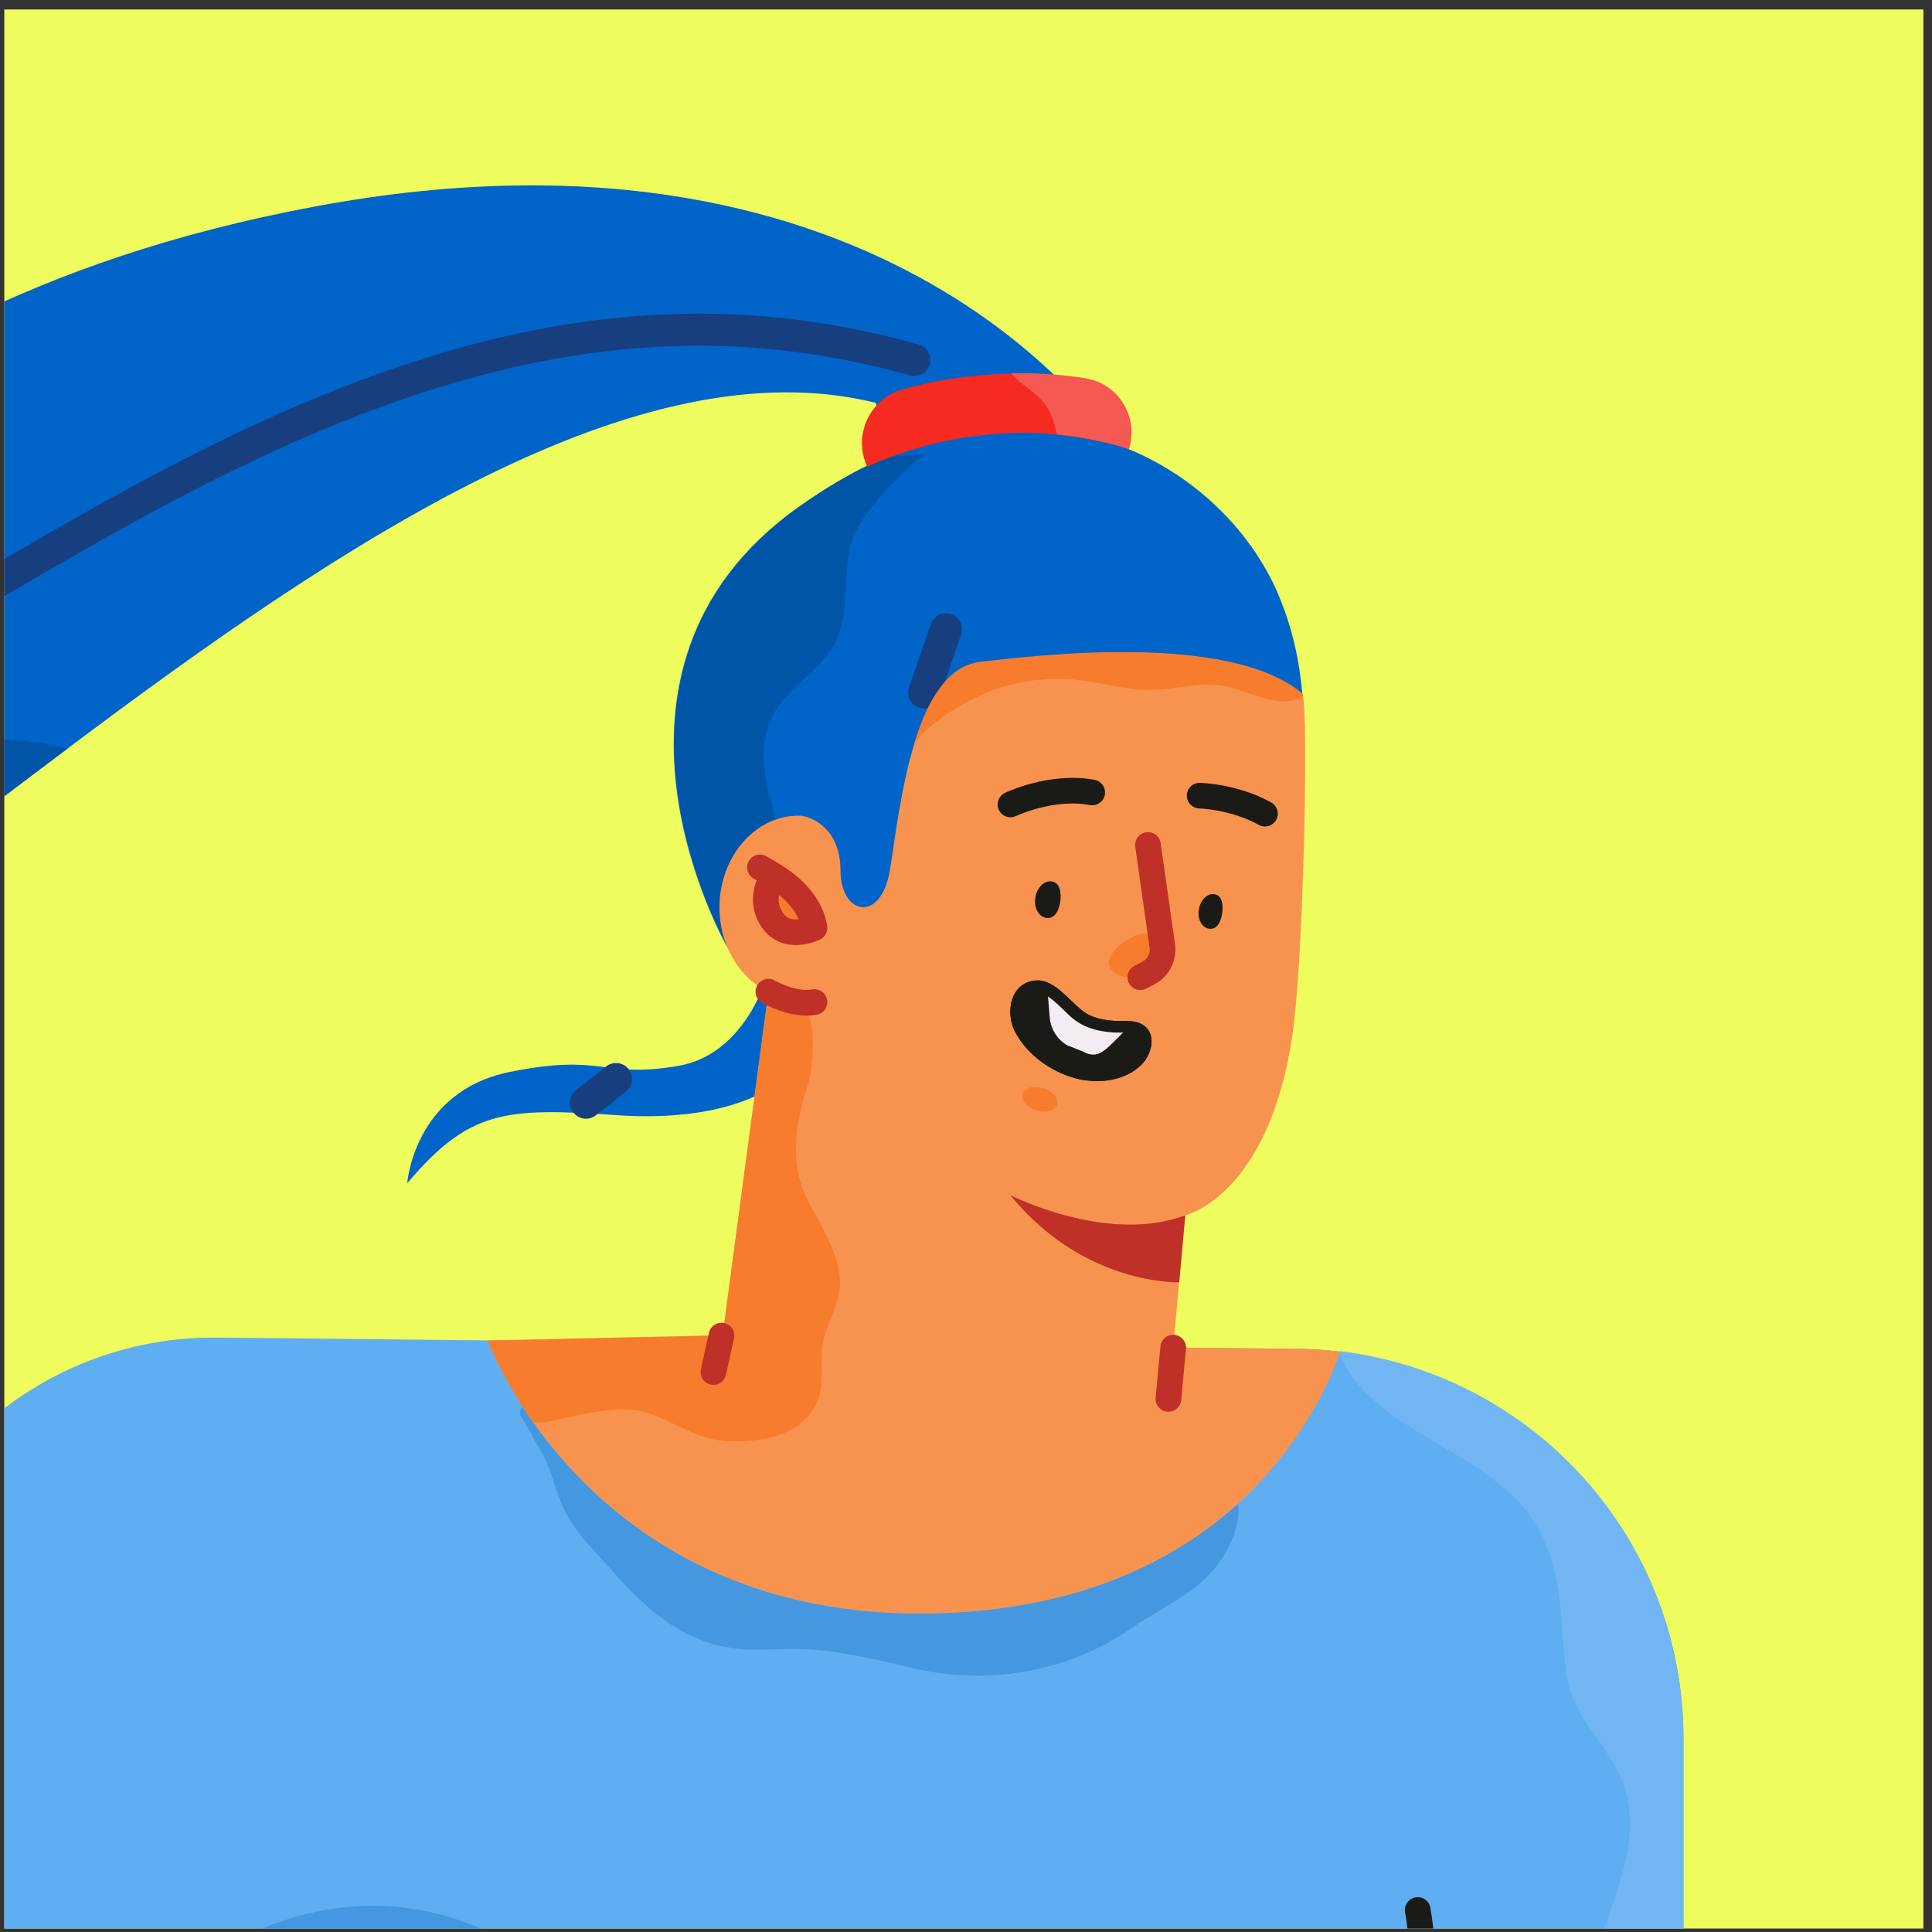 <svg width="200" height="200" viewBox="0 0 200 200" fill="none" xmlns="http://www.w3.org/2000/svg">
<rect x="0" y="0" width="200" height="200" fill="#333333" stroke="none"/>
<g clip-path="url(#clip0_3_16621)">
<rect width="198.663" height="198.663" transform="translate(0.446 0.98)" fill="#EFFC5E"/>
<path d="M42.153 122.49C42.153 122.49 42.859 113.029 52.651 110.996C62.486 108.963 62.403 111.701 70.245 110.332C78.088 108.963 80.038 98.962 80.038 98.962V112.407C80.038 112.407 75.349 116.266 63.73 115.436C52.112 114.606 48.502 115.021 42.153 122.49Z" fill="#0064C8"/>
<path d="M75.265 98.008C75.265 98.008 58.833 69.418 82.651 52.488C106.344 35.642 126.552 47.8 132.361 61.617C138.171 75.435 132.361 89.294 132.361 89.294L89.498 105.062L75.265 98.008Z" fill="#0064C8"/>
<path d="M99.206 44.937C95.472 46.68 91.53 50.539 89.248 53.858C86.55 57.759 88.418 62.074 86.592 66.182C85.098 69.543 81.405 70.996 79.87 74.315C78.044 78.257 79.704 82.157 80.575 86.058C81.571 90.498 82.276 95.809 77.256 98.008C76.924 98.174 76.55 98.299 76.218 98.423L75.347 98.008C75.347 98.008 58.915 69.419 82.733 52.489C88.418 48.381 93.978 45.974 99.206 44.937Z" fill="#0055A8"/>
<path d="M115.224 45.85L91.697 47.302C91.697 47.302 91.489 44.605 90.659 41.7C66.095 35.642 35.596 56.016 6.965 77.51C1.654 81.493 -3.616 85.518 -8.72 89.419C-41.501 114.315 -104.157 123.735 -133.203 98.133C-167.727 67.717 -117.85 42.945 -109.551 49.999C-115.527 50.331 -122.041 61.286 -100.63 65.269C-95.277 66.265 -88.14 66.846 -78.846 66.721C-32.372 66.016 -27.392 32.571 32.65 21.368C92.651 10.164 115.224 45.85 115.224 45.85Z" fill="#0064C8"/>
<path d="M6.965 77.51C1.654 81.493 -3.616 85.518 -8.72 89.419C-41.501 114.315 -104.157 123.735 -133.203 98.133C-167.727 67.717 -117.85 42.945 -109.551 49.999C-115.527 50.331 -122.041 61.285 -100.63 65.269C-89.924 71.286 -72.58 69.169 -62.165 67.717C-50.38 66.099 -34.944 58.63 -26.645 68.713C-17.351 79.999 -7.682 74.813 5.305 77.095C5.886 77.261 6.426 77.385 6.965 77.51Z" fill="#0055A8"/>
<path d="M-109.552 49.999C-127.726 52.945 -129.012 66.929 -125.07 76.431C-115.07 100.498 -79.593 94.771 -59.343 88.962C-34.156 81.701 -12.994 67.261 9.372 54.646C30.243 42.862 53.314 32.447 78.335 34.355C83.854 34.77 89.331 35.766 94.643 37.26" stroke="#173F80" stroke-width="3.32" stroke-miterlimit="10" stroke-linecap="round" stroke-linejoin="round"/>
<path d="M97.921 65.144L95.681 71.7" stroke="#173F80" stroke-width="3.32" stroke-miterlimit="10" stroke-linecap="round" stroke-linejoin="round"/>
<path d="M60.659 114.149L63.771 111.701" stroke="#173F80" stroke-width="3.32" stroke-miterlimit="10" stroke-linecap="round" stroke-linejoin="round"/>
<path d="M116.842 46.472C107.963 43.692 98.294 44.48 89.788 48.298C89.788 48.298 89.788 48.256 89.747 48.256C88.294 45.02 90.037 41.244 93.481 40.289C99.622 38.588 106.095 38.215 112.403 39.252C115.764 39.791 117.88 43.194 116.842 46.472V46.472Z" fill="#F52A21"/>
<path d="M116.885 46.431V46.473C114.437 45.726 111.947 45.228 109.416 44.979C109.374 44.813 109.333 44.647 109.291 44.481C108.918 42.821 108.296 41.701 106.968 40.622C106.428 40.166 105.308 39.419 104.686 38.63C107.258 38.589 109.872 38.755 112.445 39.17C115.806 39.751 117.881 43.153 116.885 46.431Z" fill="#F65852"/>
<path d="M174.272 180.001V241.288C174.272 241.288 168.587 240.334 161.741 239.38C155.143 238.467 147.425 237.554 142.736 237.554C139.416 252.077 123.649 275.314 123.649 275.314C123.649 275.314 98.835 343.572 69.042 444.445C41.739 407.1 -11.291 420.462 -59.84 425.441C-108.388 430.42 -143.7 394.942 -143.7 394.942L-40.255 252.119L-7.764 154.648C-1.125 144.44 10.286 138.341 22.444 138.465L50.452 138.756L121.408 139.503L134.313 139.627C135.765 139.627 137.217 139.752 138.628 139.918C138.67 139.918 138.67 139.918 138.711 139.918C158.794 142.324 174.272 159.337 174.272 180.001Z" fill="#5FAEF2"/>
<path d="M127.509 159.461C125.309 164.482 121.284 165.685 117.135 168.549C110.745 172.988 102.612 174.482 94.935 172.781C91.076 171.91 86.969 170.831 82.985 170.706C81.035 170.665 79.043 170.831 77.093 170.748C70.993 170.374 66.927 166.681 63.068 162.283C61.74 160.748 60.163 159.212 59.084 157.511C57.549 155.146 57.258 152.2 55.765 149.834C55.308 149.088 54.603 147.635 53.98 146.764C53.731 146.39 53.773 145.893 54.105 145.644C59.665 154.191 72.279 167.594 96.678 167.013C111.741 166.681 121.699 161.494 128.131 155.685C128.338 156.598 128.172 157.843 127.509 159.461Z" fill="#4598E0"/>
<path d="M-54.569 271.912C-46.27 264.526 -37.971 257.14 -29.465 249.961C-21.996 243.696 -13.656 239.629 -7.805 232.077C5.224 215.189 25.764 188.964 50.246 199.836C61.2 204.691 66.346 211.039 78.752 213.114C85.391 214.234 96.553 215.189 101.325 220.542C116.761 237.72 87.342 259.795 80.703 273.406C72.985 289.173 88.96 305.979 80.08 321.373C71.698 335.896 51.49 327.888 38.544 336.27C27.009 343.739 25.598 356.643 16.677 365.731C6.096 376.561 -5.274 376.353 -19.424 376.934C-28.469 377.308 -36.519 378.221 -44.403 382.951C-53.988 388.719 -59.59 396.644 -71.624 396.063C-81.582 395.565 -92.786 391.291 -99.881 384.362C-106.147 378.221 -110.213 361.913 -118.263 360.336C-118.346 360.295 -118.471 360.212 -118.554 360.17L-54.569 271.912Z" fill="#4598E0"/>
<path d="M153.814 238.384C149.623 237.928 145.598 237.554 142.735 237.554C142.694 237.72 142.652 237.886 142.611 238.052C142.362 236.351 142.901 235.604 143.606 233.695C146.221 226.475 147.382 218.508 147.714 210.832C147.88 206.765 146.801 202.989 146.47 198.591C147.756 198.923 149.25 203.985 149.748 205.479C151.241 209.919 151.241 214.815 152.071 219.38C152.818 223.446 155.847 233.156 153.814 238.384Z" fill="#4598E0"/>
<path d="M146.762 197.72C146.762 197.72 150.082 215.438 142.737 237.554" stroke="#1A1B16" stroke-width="2.656" stroke-miterlimit="10" stroke-linecap="round" stroke-linejoin="round"/>
<path d="M174.273 180.002V241.289C174.273 241.289 168.588 240.335 161.742 239.38C162.281 234.401 165.144 229.836 165.144 224.401C165.186 217.056 162.945 211.703 164.729 204.11C166.306 197.346 170.663 190.707 167.759 183.944C166.389 180.79 163.485 178.217 162.53 174.939C161.742 172.159 161.825 168.508 161.451 165.603C160.373 157.47 157.219 154.441 150.04 150.167C146.14 147.843 139.999 144.565 138.671 139.876C138.712 139.876 138.712 139.876 138.754 139.876C158.796 142.325 174.273 159.337 174.273 180.002Z" fill="#71B6F2"/>
<path d="M138.752 139.918C136.76 145.644 127.382 166.308 96.677 167.014C60.991 167.843 50.493 138.756 50.493 138.756L74.809 138.216L79.539 102.697C76.552 101.245 74.477 97.884 74.477 93.942C74.477 88.713 78.17 84.357 82.776 84.44C83.73 84.44 87.008 85.56 87.008 90.124C87.008 94.689 91.158 95.643 92.112 90.124C92.61 87.261 93.191 81.743 94.643 77.012C95.971 72.655 98.046 68.921 101.531 68.547C107.631 67.842 127.258 65.518 134.81 71.825C134.851 71.867 134.851 71.95 134.893 72.033C135.432 74.896 134.934 99.544 133.773 107.262C131.283 123.859 122.694 125.81 122.694 125.81L121.449 139.503L134.354 139.627C135.806 139.627 137.3 139.752 138.752 139.918Z" fill="#F8934F"/>
<path d="M86.926 133.362C86.719 135.437 85.433 137.221 85.142 139.337C84.852 141.495 85.474 143.694 84.354 145.644C82.528 148.715 78.876 149.254 75.598 149.213C72.113 149.13 70.079 147.221 66.884 146.225C64.851 145.603 62.611 145.976 60.577 146.35C58.254 146.765 56.718 147.387 55.224 147.263C51.864 142.491 50.494 138.798 50.494 138.798L74.81 138.258L79.416 103.818C80.038 103.611 80.827 103.569 81.781 103.777C85.017 103.445 84.146 110.499 83.69 112.075C82.943 114.524 82.403 116.349 82.403 118.964C82.403 122.657 83.607 124.15 85.266 127.345C86.179 129.13 87.134 131.246 86.926 133.362Z" fill="#F77C2D"/>
<path d="M104.604 123.735C104.604 123.735 114.687 128.839 122.695 125.81C122.239 130.914 122.073 132.74 122.073 132.74C122.073 132.74 112.238 133.113 104.604 123.735Z" fill="#BF3028"/>
<path d="M84.312 96.059C84.312 96.059 81.449 97.511 79.913 95.187C78.378 92.864 80.079 90.623 80.079 90.623C80.868 91.121 81.573 91.66 82.237 92.283C83.274 93.32 84.104 94.606 84.312 96.059Z" fill="#F77C2D"/>
<path d="M80.08 90.623C80.08 90.623 78.379 92.864 79.914 95.187C81.449 97.511 84.312 96.059 84.312 96.059C84.105 94.606 83.275 93.32 82.237 92.283C81.2 91.245 79.914 90.498 78.669 89.793" stroke="#BF3028" stroke-width="2.656" stroke-miterlimit="10" stroke-linecap="round" stroke-linejoin="round"/>
<path d="M79.541 102.656C79.541 102.656 82.114 104.15 84.313 103.735" stroke="#BF3028" stroke-width="2.656" stroke-miterlimit="10" stroke-linecap="round" stroke-linejoin="round"/>
<path d="M74.685 138.258L73.856 142.034" stroke="#BF3028" stroke-width="2.656" stroke-miterlimit="10" stroke-linecap="round" stroke-linejoin="round"/>
<path d="M121.45 139.503L120.952 144.815" stroke="#BF3028" stroke-width="2.656" stroke-miterlimit="10" stroke-linecap="round" stroke-linejoin="round"/>
<path d="M134.894 72.033C132.736 73.486 129.624 71.743 127.342 71.162C124.355 70.374 121.865 71.452 118.919 71.411C115.89 71.411 113.027 70.332 110.039 70.29C106.678 70.249 103.939 70.788 100.869 72.282C99.043 73.195 96.138 74.896 94.644 76.971C95.972 72.614 98.047 68.88 101.533 68.506C107.632 67.801 127.259 65.477 134.811 71.784C134.853 71.867 134.853 71.909 134.894 72.033Z" fill="#F77C2D"/>
<path d="M114.975 100.249C113.73 98.589 119 94.937 120.162 97.51C121.365 100.083 116.635 102.531 114.975 100.249Z" fill="#F77C2D"/>
<path d="M109.747 93.402C109.581 94.44 109.083 95.145 108.295 95.02C107.506 94.896 107.008 93.942 107.174 92.904C107.34 91.867 108.129 91.12 108.876 91.245C109.706 91.369 109.913 92.365 109.747 93.402Z" fill="#1A1B16"/>
<path d="M126.511 94.606C126.345 95.602 125.889 96.266 125.142 96.141C124.395 96.017 123.938 95.104 124.104 94.15C124.27 93.154 124.976 92.448 125.723 92.573C126.47 92.656 126.677 93.61 126.511 94.606Z" fill="#1A1B16"/>
<path d="M118.046 101.162L118.917 100.706C119.913 100.166 120.453 99.087 120.328 97.967L118.834 87.469" stroke="#BF3028" stroke-width="2.656" stroke-miterlimit="10" stroke-linecap="round" stroke-linejoin="round"/>
<path d="M106.012 101.867C104.394 102.779 104.228 105.311 105.141 106.929C106.386 109.211 108.834 110.954 111.323 111.618C113.647 112.24 116.469 111.95 118.211 110.166C119.249 109.087 119.788 106.97 118.253 106.058C117.423 105.56 116.344 105.726 115.431 105.684C114.228 105.601 113.025 105.394 112.07 104.647C110.784 103.651 109.207 101.493 107.464 101.493C106.883 101.493 106.386 101.659 106.012 101.867Z" fill="#1A1B16"/>
<path d="M116.429 106.722L115.225 107.926C114.105 109.004 113.441 109.585 112.072 108.838L110.495 108.216C109.458 107.635 108.794 106.556 108.669 105.394L108.462 102.78C109.831 103.942 110.08 104.025 111.698 104.896C113.566 105.809 114.437 106.224 116.429 106.722C116.429 106.722 116.47 106.722 116.429 106.722Z" fill="#F3EDF3"/>
<path d="M107.464 101.494V102.739C108.211 102.739 109.249 103.735 110.037 104.482C110.452 104.897 110.867 105.312 111.282 105.602C112.61 106.598 114.145 106.805 115.348 106.888C115.597 106.888 115.846 106.888 116.095 106.888C116.676 106.888 117.299 106.888 117.63 107.096C117.838 107.22 117.921 107.386 117.962 107.594C118.045 108.092 117.755 108.797 117.34 109.254C116.469 110.125 115.141 110.623 113.606 110.623C112.942 110.623 112.278 110.54 111.655 110.374C109.415 109.752 107.257 108.175 106.22 106.266C105.597 105.187 105.639 103.403 106.634 102.863C106.842 102.739 107.132 102.656 107.464 102.656V101.494ZM107.464 101.494C106.883 101.494 106.386 101.619 106.012 101.868C104.394 102.78 104.228 105.312 105.141 106.93C106.386 109.212 108.834 110.955 111.323 111.619C112.029 111.826 112.817 111.909 113.606 111.909C115.307 111.909 117.008 111.37 118.211 110.166C119.249 109.088 119.788 106.971 118.253 106.059C117.423 105.561 116.344 105.727 115.431 105.685C114.228 105.602 113.025 105.395 112.07 104.648C110.784 103.693 109.207 101.494 107.464 101.494Z" fill="#1A1B16"/>
<path d="M104.603 83.278C104.603 83.278 108.835 81.245 113.067 82.033" stroke="#1A1B16" stroke-width="2.656" stroke-miterlimit="10" stroke-linecap="round" stroke-linejoin="round"/>
<path d="M124.187 82.364C124.187 82.364 127.755 82.447 130.95 84.231" stroke="#1A1B16" stroke-width="2.656" stroke-miterlimit="10" stroke-linecap="round" stroke-linejoin="round"/>
<path d="M109.426 114.352C109.623 113.718 108.985 112.955 108 112.649C107.016 112.343 106.057 112.609 105.86 113.244C105.663 113.879 106.301 114.641 107.286 114.947C108.271 115.253 109.229 114.987 109.426 114.352Z" fill="#F77C2D"/>
</g>
<defs>
<clipPath id="clip0_3_16621">
<rect width="198.663" height="198.663" fill="white" transform="translate(0.446 0.98)"/>
</clipPath>
</defs>
</svg>
